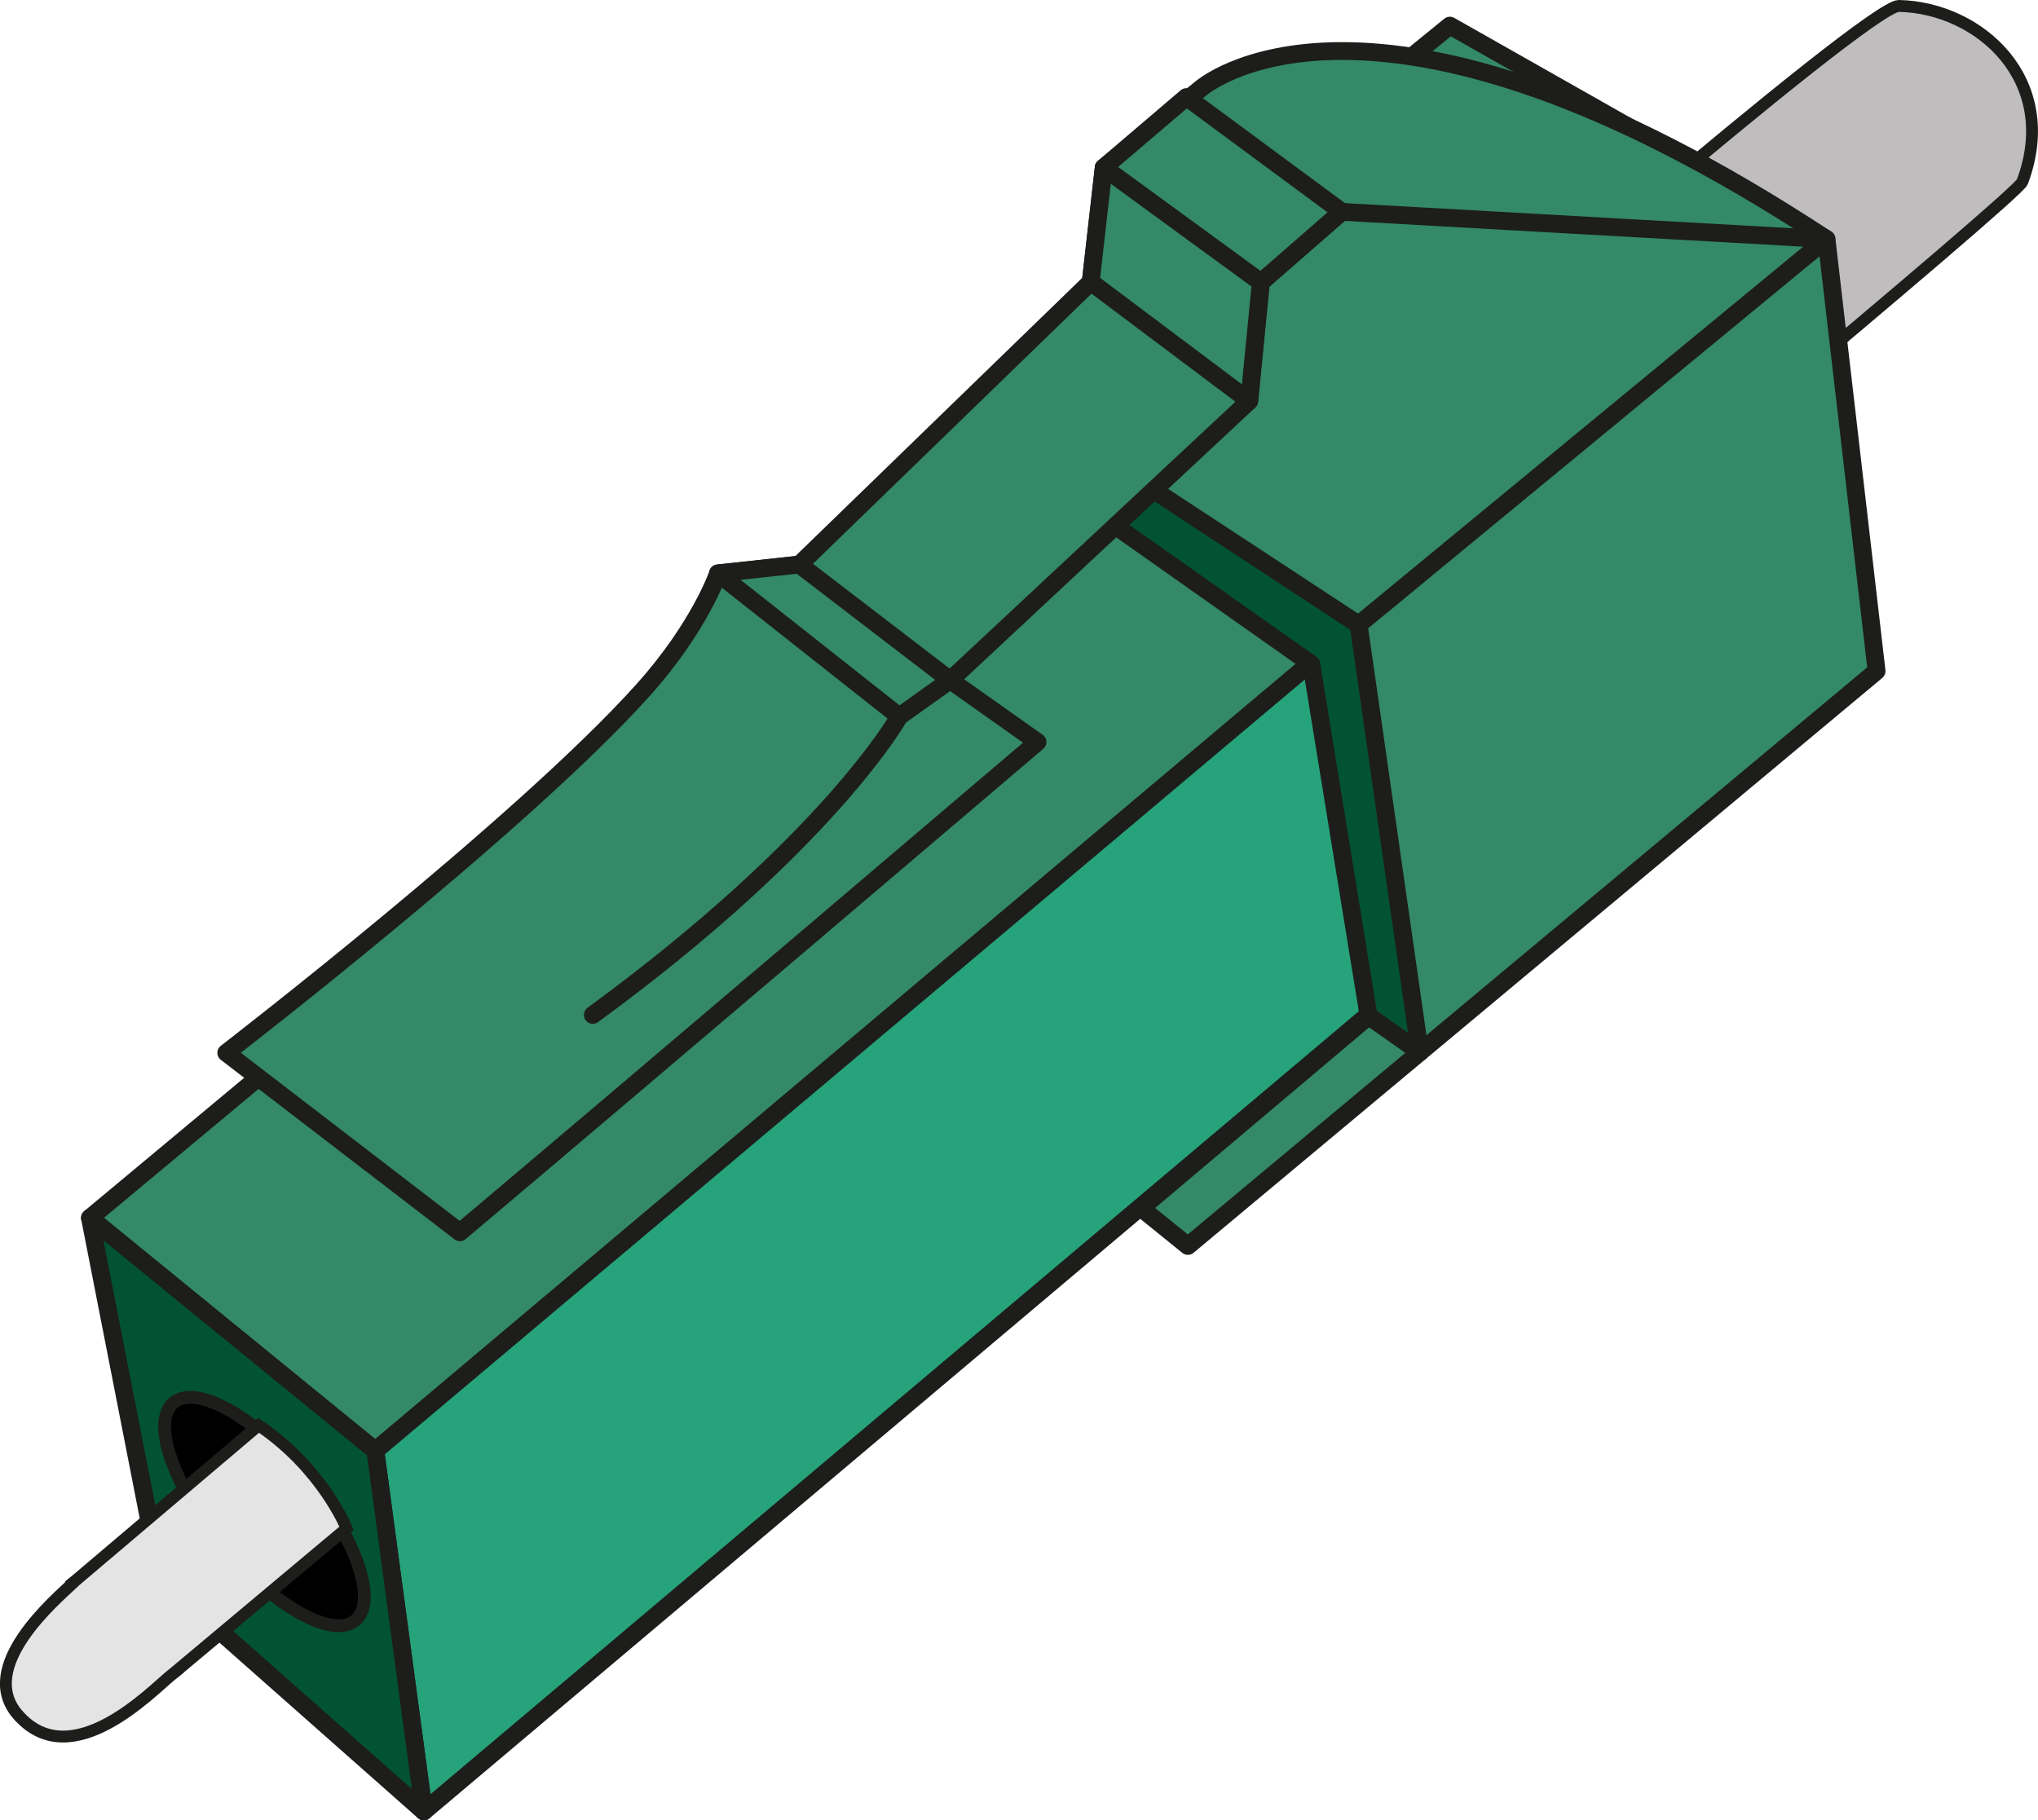 <svg xmlns="http://www.w3.org/2000/svg" id="Calque_1" data-name="Calque 1" viewBox="0 0 343.71 307.06"><defs><style>.cls-4,.cls-6{stroke:#1d1d1b;stroke-linecap:round;stroke-linejoin:round;fill:#338968;stroke-width:3px}.cls-6{fill:#025334}</style></defs><path d="M254.75 103.85s85.42-70.77 86.32-73.18c6.39-17.06-7.09-29.36-20.81-29.67-5.31-.12-82.51 67.23-82.45 67.21l16.94 35.64Z" style="stroke-linecap:round;stroke-linejoin:round;fill:#bfbdbe;stroke:#1d1d1b;stroke-width:2px"/><path d="M63.3 244.7 299.59 45.66l-54.91-31.54L15.17 205.44 63.3 244.7z" class="cls-4"/><path d="m299.59 45.66 8.91 59.95L71.48 305.56 63.3 244.7 299.59 45.66z" style="fill:#26a37a;stroke-width:3px;stroke-linecap:round;stroke-linejoin:round;stroke:#1d1d1b"/><path d="m71.48 305.56-44.39-39.25-11.92-60.87L63.3 244.7l8.18 60.86z" class="cls-6"/><ellipse cx="44.6" cy="254.98" rx="9.06" ry="23.92" style="stroke-width:2.16px;stroke-linecap:round;stroke-linejoin:round;stroke:#1d1d1b" transform="rotate(-39.86 44.59 254.968)"/><path d="m230.82 171.4-9.67-59.38-50.88-35.9-1.28-10.25 60.15 39.49 10.33 72.14-8.65-6.1z" class="cls-6"/><path d="m239.47 177.5 77.02-64.3-8.45-72.88-63.52-36-75.53 61.55 60.15 39.49 10.33 72.14zM229.14 105.36l78.9-65.04M239.47 177.5l-39.13 32.67-7.88-6.38 38.36-32.39 8.65 6.1z" class="cls-4"/><path d="M3.11 289.35c9 10.14 22.6-4.25 25.73-6.75s.21-.17.21-.17c.13-.11.24-.2.3-.24l29.1-24.38s-4.04-10.11-14.83-17.38l-30.53 25.89h-.01s-.08.06-.23.2l-.43.35.03.03c-3.01 2.85-16.62 14.26-9.35 22.45Z" style="stroke:#1d1d1b;stroke-width:2px;fill:#e5e4e4;stroke-miterlimit:10"/><path d="m77.56 207.86-39.4-30.27s49.86-38.41 70.28-61.17c9.62-10.72 12.65-19.7 12.65-19.7l13.72-1.48 49.14-47.67 2.19-19.28 16.25-13.26s28.34-25.56 105.65 25.3l-81.76-4.6-13.63 11.9-1.96 20.01-50.45 47.1 14.74 10.43s-71.51 60.88-97.42 82.7Z" class="cls-4"/><path d="m121.09 96.71 30.57 24.14 8.58-6.12-25.43-19.5-13.72 1.48zM151.66 120.85s-11.65 21.06-51.68 50.35M212.64 47.62l-26.5-19.35 13.95-11.9 26.19 19.35-13.64 11.9z" class="cls-4"/><path d="m210.68 67.63-26.73-20.07 2.19-19.29 26.5 19.35-1.96 20.01z" class="cls-4"/></svg>